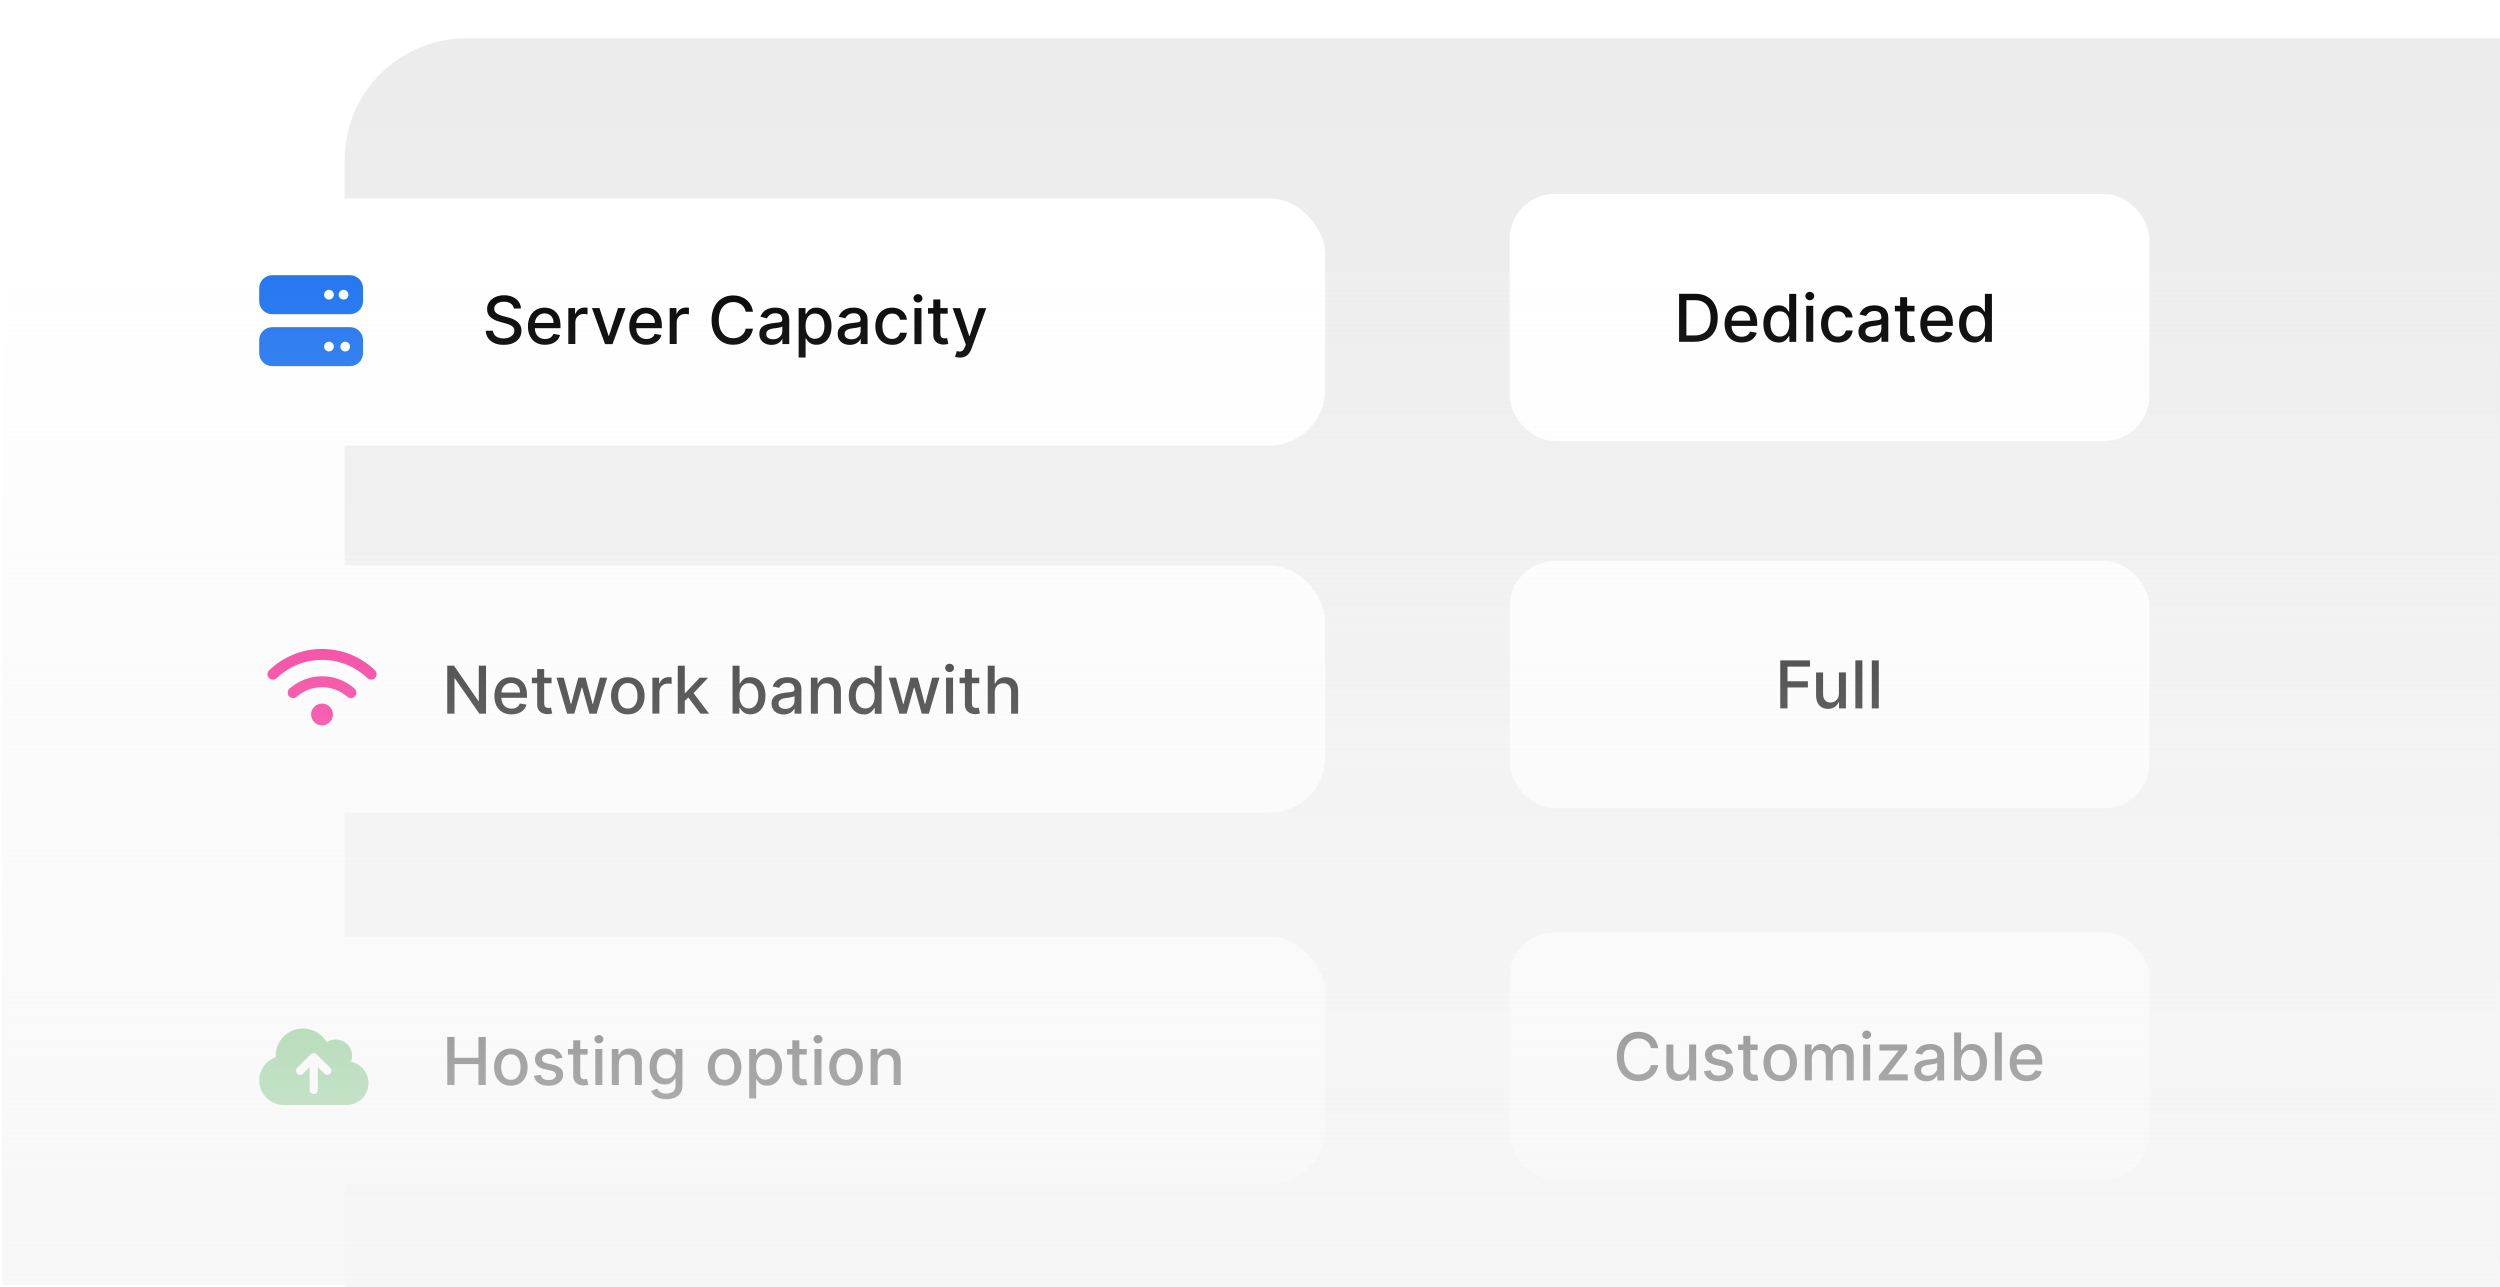 <?xml version="1.0" encoding="UTF-8"?>
<svg id="Layer_1" data-name="Layer 1" xmlns="http://www.w3.org/2000/svg" width="606" height="312" xmlns:xlink="http://www.w3.org/1999/xlink" viewBox="0 0 606 312">
  <defs>
    <clipPath id="clippath">
      <rect x="-22" y="-464.5" width="644" height="787.5" fill="none"/>
    </clipPath>
    <linearGradient id="linear-gradient" x1="348.75" y1="-88.01" x2="348.75" y2="459.73" gradientUnits="userSpaceOnUse">
      <stop offset="0" stop-color="#e9e9e9"/>
      <stop offset="1" stop-color="#f9f9f9"/>
    </linearGradient>
    <filter id="drop-shadow-1" x="-30.04" y="-15.88" width="415.44" height="187.92" filterUnits="userSpaceOnUse">
      <feOffset dx="0" dy="0"/>
      <feGaussianBlur result="blur" stdDeviation="21.29"/>
      <feFlood flood-color="#000" flood-opacity=".1"/>
      <feComposite in2="blur" operator="in"/>
      <feComposite in="SourceGraphic"/>
    </filter>
    <filter id="drop-shadow-2" x="318.01" y="-.95" width="251.28" height="156" filterUnits="userSpaceOnUse">
      <feOffset dx="0" dy="0"/>
      <feGaussianBlur result="blur-2" stdDeviation="15.97"/>
      <feFlood flood-color="#000" flood-opacity=".1"/>
      <feComposite in2="blur-2" operator="in"/>
      <feComposite in="SourceGraphic"/>
    </filter>
    <filter id="drop-shadow-3" x="-29.88" y="73.08" width="415.2" height="188.16" filterUnits="userSpaceOnUse">
      <feOffset dx="0" dy="0"/>
      <feGaussianBlur result="blur-3" stdDeviation="21.29"/>
      <feFlood flood-color="#000" flood-opacity=".1"/>
      <feComposite in2="blur-3" operator="in"/>
      <feComposite in="SourceGraphic"/>
    </filter>
    <filter id="drop-shadow-4" x="318.01" y="88.09" width="251.28" height="156" filterUnits="userSpaceOnUse">
      <feOffset dx="0" dy="0"/>
      <feGaussianBlur result="blur-4" stdDeviation="15.97"/>
      <feFlood flood-color="#000" flood-opacity=".1"/>
      <feComposite in2="blur-4" operator="in"/>
      <feComposite in="SourceGraphic"/>
    </filter>
    <filter id="drop-shadow-5" x="-29.88" y="163.08" width="415.2" height="188.16" filterUnits="userSpaceOnUse">
      <feOffset dx="0" dy="0"/>
      <feGaussianBlur result="blur-5" stdDeviation="21.29"/>
      <feFlood flood-color="#000" flood-opacity=".1"/>
      <feComposite in2="blur-5" operator="in"/>
      <feComposite in="SourceGraphic"/>
    </filter>
    <filter id="drop-shadow-6" x="318.01" y="178.09" width="251.28" height="156" filterUnits="userSpaceOnUse">
      <feOffset dx="0" dy="0"/>
      <feGaussianBlur result="blur-6" stdDeviation="15.97"/>
      <feFlood flood-color="#000" flood-opacity=".1"/>
      <feComposite in2="blur-6" operator="in"/>
      <feComposite in="SourceGraphic"/>
    </filter>
    <linearGradient id="linear-gradient-2" x1="303" y1="357.74" x2="303" y2="-4.94" gradientUnits="userSpaceOnUse">
      <stop offset="0" stop-color="#f6f6f6"/>
      <stop offset=".83" stop-color="#f6f6f6" stop-opacity="0"/>
    </linearGradient>
  </defs>
  <g clip-path="url(#clippath)">
    <path d="M113.04,7.74h502.46v314.76H82V38.78c0-17.13,13.91-31.04,31.04-31.04Z" fill="url(#linear-gradient)" stroke="#fff" stroke-miterlimit="10" stroke-width="3.08"/>
  </g>
  <rect x="34" y="48.09" width="287.21" height="59.91" rx="13.47" ry="13.47" fill="#fff" filter="url(#drop-shadow-1)"/>
  <rect x="365.95" y="47" width="155.05" height="59.91" rx="10.95" ry="10.95" fill="#fff" filter="url(#drop-shadow-2)"/>
  <g>
    <path d="M124.55,74.83c-.06-.54-.31-.96-.75-1.25-.44-.3-.99-.45-1.66-.45-.48,0-.89.08-1.24.22-.35.15-.62.35-.81.61s-.29.55-.29.88c0,.28.06.51.2.72s.3.37.52.5.44.25.69.33c.25.09.48.16.71.22l1.14.3c.37.09.75.21,1.14.37.39.16.75.36,1.08.61s.6.57.81.94.31.82.31,1.35c0,.66-.17,1.24-.51,1.76-.34.51-.83.91-1.47,1.21s-1.42.44-2.33.44-1.62-.14-2.26-.42-1.13-.67-1.49-1.18-.56-1.11-.6-1.82h1.76c.03.42.17.77.41,1.05.24.28.55.49.93.62.38.13.79.2,1.24.2.5,0,.94-.08,1.33-.24s.69-.38.92-.66.34-.61.34-.99c0-.34-.1-.63-.29-.85-.19-.22-.46-.4-.79-.55s-.71-.27-1.12-.38l-1.38-.38c-.93-.25-1.67-.63-2.21-1.12-.54-.49-.81-1.14-.81-1.95,0-.67.18-1.26.55-1.76.36-.5.86-.89,1.48-1.17s1.32-.42,2.1-.42,1.48.14,2.09.42,1.08.66,1.43,1.14c.35.48.53,1.04.55,1.66h-1.69Z"/>
    <path d="M132.12,83.58c-.86,0-1.6-.18-2.22-.55-.62-.37-1.1-.89-1.43-1.56-.34-.67-.5-1.46-.5-2.37s.17-1.68.5-2.36c.33-.68.8-1.21,1.41-1.6.6-.38,1.31-.57,2.12-.57.49,0,.97.08,1.43.24.46.16.88.42,1.24.77.37.35.66.8.87,1.35.21.55.32,1.23.32,2.02v.6h-6.94v-1.27h5.27c0-.45-.09-.84-.27-1.19-.18-.35-.44-.62-.76-.82-.33-.2-.71-.3-1.15-.3-.48,0-.89.12-1.25.35-.35.23-.63.54-.82.91s-.29.78-.29,1.21v.99c0,.58.1,1.08.31,1.49.21.41.5.72.87.94.37.21.81.32,1.3.32.32,0,.62-.05.88-.14s.49-.23.69-.42c.19-.19.34-.42.44-.69l1.61.29c-.13.47-.36.89-.69,1.24-.33.35-.75.63-1.24.82-.5.19-1.07.29-1.7.29Z"/>
    <path d="M137.76,83.41v-8.73h1.64v1.39h.09c.16-.47.44-.84.84-1.11.4-.27.86-.41,1.37-.41.11,0,.23,0,.38.01s.26.02.34.03v1.62c-.07-.02-.19-.04-.36-.07-.17-.02-.35-.04-.52-.04-.4,0-.76.08-1.07.25-.31.17-.56.4-.74.7-.18.3-.27.64-.27,1.01v5.33h-1.7Z"/>
    <path d="M151.64,74.68l-3.16,8.73h-1.82l-3.17-8.73h1.82l2.21,6.72h.09l2.2-6.72h1.82Z"/>
    <path d="M156.69,83.58c-.86,0-1.6-.18-2.22-.55-.62-.37-1.1-.89-1.43-1.56-.34-.67-.5-1.46-.5-2.37s.17-1.68.5-2.36c.33-.68.8-1.21,1.41-1.6.6-.38,1.31-.57,2.12-.57.49,0,.97.08,1.43.24.46.16.88.42,1.24.77.37.35.66.8.87,1.35.21.55.32,1.23.32,2.02v.6h-6.94v-1.27h5.27c0-.45-.09-.84-.27-1.19-.18-.35-.44-.62-.76-.82-.33-.2-.71-.3-1.15-.3-.48,0-.89.12-1.25.35-.35.23-.63.54-.82.91s-.29.78-.29,1.21v.99c0,.58.1,1.08.31,1.49.21.41.5.72.87.94.37.21.81.32,1.3.32.32,0,.62-.05.88-.14s.49-.23.69-.42c.19-.19.34-.42.44-.69l1.61.29c-.13.47-.36.89-.69,1.24-.33.35-.75.63-1.24.82-.5.19-1.07.29-1.7.29Z"/>
    <path d="M162.33,83.41v-8.73h1.64v1.39h.09c.16-.47.44-.84.84-1.11.4-.27.86-.41,1.37-.41.11,0,.23,0,.38.01s.26.02.34.03v1.62c-.07-.02-.19-.04-.36-.07-.17-.02-.35-.04-.52-.04-.4,0-.76.08-1.07.25-.31.17-.56.4-.74.7-.18.3-.27.64-.27,1.01v5.33h-1.7Z"/>
    <path d="M182.52,75.56h-1.77c-.07-.38-.2-.71-.38-1-.19-.29-.41-.53-.68-.73-.27-.2-.57-.35-.9-.46-.33-.1-.68-.15-1.05-.15-.67,0-1.27.17-1.8.51s-.94.83-1.25,1.48c-.3.65-.46,1.45-.46,2.39s.15,1.75.46,2.4c.31.65.72,1.14,1.25,1.48.53.33,1.13.5,1.79.5.37,0,.72-.05,1.05-.15.33-.1.63-.25.9-.45.27-.2.5-.44.68-.72.19-.29.32-.61.39-.99h1.77c-.09.58-.28,1.1-.55,1.58-.27.48-.62.89-1.04,1.24s-.9.61-1.45.8c-.54.19-1.13.28-1.77.28-1.01,0-1.91-.24-2.69-.72-.79-.48-1.41-1.17-1.86-2.06-.45-.89-.68-1.96-.68-3.2s.23-2.31.68-3.2c.45-.89,1.08-1.58,1.86-2.06.79-.48,1.68-.72,2.69-.72.62,0,1.19.09,1.73.26.54.18,1.02.43,1.45.77s.78.75,1.06,1.24c.28.49.47,1.04.57,1.67Z"/>
    <path d="M187.02,83.6c-.55,0-1.05-.1-1.5-.31-.45-.21-.8-.51-1.06-.9-.26-.39-.39-.88-.39-1.45,0-.49.09-.9.28-1.22s.44-.57.77-.76c.32-.19.68-.33,1.08-.42.4-.09.8-.17,1.22-.22.52-.06.95-.11,1.27-.15.33-.04.56-.1.71-.2.15-.09.22-.24.22-.44v-.04c0-.5-.14-.88-.42-1.15-.28-.27-.69-.41-1.24-.41s-1.02.13-1.35.38-.55.53-.68.84l-1.6-.36c.19-.53.47-.96.83-1.29.37-.33.79-.57,1.26-.72.48-.15.98-.22,1.51-.22.35,0,.72.04,1.11.12s.76.23,1.1.45.62.52.84.92.33.92.33,1.55v5.8h-1.66v-1.19h-.07c-.11.22-.27.44-.49.65-.22.21-.5.39-.85.53-.34.14-.76.21-1.24.21ZM187.39,82.24c.47,0,.87-.09,1.21-.28.34-.19.59-.43.77-.73.18-.3.26-.62.26-.97v-1.12c-.06.06-.18.12-.35.17-.17.05-.37.09-.59.13s-.43.07-.64.1c-.21.03-.38.05-.52.07-.33.04-.63.11-.9.21-.27.1-.49.24-.65.42-.16.18-.24.43-.24.73,0,.42.16.74.47.95s.71.32,1.19.32Z"/>
    <path d="M193.59,86.68v-12h1.66v1.42h.14c.1-.18.24-.39.43-.63.19-.24.44-.45.77-.63.33-.18.77-.27,1.31-.27.7,0,1.33.18,1.89.53.55.36.99.87,1.3,1.54.32.67.47,1.48.47,2.42s-.16,1.75-.47,2.42c-.31.67-.75,1.19-1.3,1.55s-1.18.54-1.88.54c-.53,0-.96-.09-1.3-.27-.33-.18-.6-.39-.79-.62-.19-.24-.34-.45-.44-.64h-.1v4.63h-1.7ZM195.26,79.04c0,.61.09,1.15.27,1.61.18.46.44.82.77,1.08.34.26.75.39,1.24.39s.93-.14,1.27-.41.6-.64.78-1.11c.18-.47.26-.99.26-1.57s-.09-1.09-.26-1.55c-.17-.46-.43-.82-.77-1.08-.34-.26-.77-.4-1.28-.4s-.91.13-1.25.38c-.34.25-.6.61-.77,1.06-.17.45-.26.98-.26,1.59Z"/>
    <path d="M206.01,83.6c-.55,0-1.05-.1-1.5-.31-.45-.21-.8-.51-1.06-.9-.26-.39-.39-.88-.39-1.45,0-.49.09-.9.28-1.22s.44-.57.77-.76c.32-.19.68-.33,1.08-.42.4-.09.8-.17,1.22-.22.52-.06.95-.11,1.27-.15.33-.04.56-.1.71-.2.15-.09.22-.24.22-.44v-.04c0-.5-.14-.88-.42-1.15-.28-.27-.69-.41-1.24-.41s-1.02.13-1.35.38-.55.53-.68.84l-1.6-.36c.19-.53.47-.96.83-1.29.37-.33.79-.57,1.26-.72.48-.15.98-.22,1.51-.22.35,0,.72.04,1.11.12s.76.23,1.1.45.62.52.84.92.33.92.33,1.55v5.8h-1.66v-1.19h-.07c-.11.22-.27.44-.49.65-.22.21-.5.39-.85.53-.34.14-.76.21-1.24.21ZM206.38,82.24c.47,0,.87-.09,1.21-.28.34-.19.59-.43.77-.73.18-.3.26-.62.26-.97v-1.12c-.06.06-.18.12-.35.17-.17.05-.37.09-.59.13s-.43.07-.64.1c-.21.03-.38.05-.52.07-.33.04-.63.11-.9.21-.27.1-.49.24-.65.42-.16.18-.24.43-.24.73,0,.42.16.74.47.95s.71.32,1.19.32Z"/>
    <path d="M216.25,83.58c-.84,0-1.57-.19-2.18-.58s-1.07-.92-1.4-1.59c-.33-.68-.49-1.46-.49-2.33s.17-1.67.5-2.35c.33-.68.8-1.21,1.41-1.59.61-.38,1.32-.57,2.14-.57.66,0,1.25.12,1.77.37s.94.59,1.26,1.03c.32.44.51.95.57,1.54h-1.65c-.09-.41-.3-.76-.62-1.06-.32-.3-.76-.44-1.3-.44-.47,0-.89.12-1.24.37-.35.25-.63.6-.83,1.06-.2.46-.3,1-.3,1.62s.1,1.19.29,1.65c.19.46.47.82.82,1.07.35.25.77.38,1.25.38.32,0,.61-.06.88-.18.26-.12.48-.29.66-.51.18-.22.31-.49.38-.81h1.65c-.06.56-.24,1.07-.55,1.51-.31.44-.72.79-1.23,1.05-.51.25-1.11.38-1.8.38Z"/>
    <path d="M222.52,73.33c-.3,0-.55-.1-.76-.3-.21-.2-.32-.44-.32-.71s.1-.52.32-.72c.21-.2.46-.3.76-.3s.55.1.76.3c.21.2.32.44.32.72s-.1.51-.32.71c-.21.2-.46.3-.76.3ZM221.66,83.41v-8.73h1.7v8.73h-1.7Z"/>
    <path d="M229.72,74.68v1.36h-4.77v-1.36h4.77ZM226.23,72.59h1.7v8.26c0,.33.05.58.15.74.1.17.23.28.38.34.16.06.33.09.51.09.14,0,.26,0,.36-.03.1-.02.18-.03.24-.05l.31,1.4c-.1.04-.24.08-.42.12-.18.04-.41.06-.68.07-.45,0-.86-.07-1.25-.24-.39-.17-.7-.42-.94-.77-.24-.35-.36-.79-.36-1.31v-8.61Z"/>
    <path d="M232.67,86.68c-.25,0-.48-.02-.69-.06-.21-.04-.36-.08-.47-.13l.41-1.39c.31.08.59.12.83.11.24-.01.46-.1.65-.27.19-.17.35-.45.5-.83l.21-.58-3.19-8.84h1.82l2.21,6.77h.09l2.21-6.77h1.82l-3.6,9.89c-.17.45-.38.84-.64,1.16-.26.32-.56.55-.92.71s-.77.24-1.24.24Z"/>
  </g>
  <g>
    <path d="M410.78,82.85h-3.77v-11.64h3.89c1.14,0,2.12.23,2.94.7.82.46,1.45,1.13,1.88,1.99.44.87.66,1.9.66,3.11s-.22,2.25-.66,3.12-1.08,1.54-1.91,2.01c-.83.47-1.84.7-3.02.7ZM408.77,81.32h1.91c.89,0,1.62-.17,2.21-.5.59-.33,1.03-.82,1.32-1.46.29-.64.44-1.42.44-2.34s-.14-1.69-.43-2.32c-.29-.64-.72-1.12-1.29-1.45-.57-.33-1.28-.49-2.13-.49h-2.02v8.57Z"/>
    <path d="M422.19,83.03c-.86,0-1.6-.18-2.22-.55-.62-.37-1.1-.89-1.43-1.56-.33-.67-.5-1.46-.5-2.37s.17-1.68.5-2.36c.33-.68.8-1.21,1.41-1.6.6-.38,1.31-.57,2.12-.57.49,0,.97.08,1.43.24.46.16.88.42,1.25.77.37.35.66.8.87,1.35.21.55.32,1.23.32,2.02v.6h-6.94v-1.27h5.27c0-.45-.09-.84-.27-1.19-.18-.35-.44-.62-.76-.82-.33-.2-.71-.3-1.15-.3-.48,0-.89.12-1.25.35-.35.23-.63.54-.82.91s-.29.78-.29,1.21v.99c0,.58.1,1.08.31,1.49.21.41.5.72.87.94.37.21.81.32,1.3.32.32,0,.62-.05.88-.14.26-.09.49-.23.69-.42.19-.19.34-.42.44-.69l1.61.29c-.13.47-.36.89-.69,1.24s-.75.63-1.24.82c-.5.19-1.07.29-1.7.29Z"/>
    <path d="M431.09,83.02c-.71,0-1.33-.18-1.88-.54s-.98-.88-1.3-1.55c-.31-.67-.47-1.48-.47-2.42s.16-1.75.47-2.42c.32-.67.75-1.18,1.3-1.54.55-.36,1.18-.53,1.88-.53.54,0,.98.09,1.31.27.33.18.59.39.77.63.18.24.33.45.43.63h.1v-4.32h1.7v11.64h-1.66v-1.36h-.14c-.1.19-.25.4-.44.64s-.45.45-.79.62-.76.27-1.29.27ZM431.46,81.58c.49,0,.9-.13,1.24-.39.34-.26.6-.62.77-1.08.18-.46.26-1,.26-1.61s-.09-1.14-.26-1.59c-.17-.46-.43-.81-.77-1.06-.34-.25-.75-.38-1.25-.38s-.94.13-1.28.4c-.34.27-.6.63-.77,1.08-.17.46-.26.98-.26,1.55s.09,1.11.26,1.57.43.83.78,1.11.77.41,1.27.41Z"/>
    <path d="M438.69,72.78c-.3,0-.55-.1-.76-.3s-.32-.44-.32-.71.11-.52.32-.72c.21-.2.46-.3.76-.3s.55.1.76.3c.21.2.32.44.32.72s-.1.51-.32.71c-.21.2-.46.3-.76.3ZM437.83,82.85v-8.73h1.7v8.73h-1.7Z"/>
    <path d="M445.49,83.03c-.84,0-1.57-.19-2.18-.58-.61-.38-1.07-.92-1.4-1.59s-.49-1.46-.49-2.33.17-1.67.5-2.35c.33-.68.8-1.21,1.41-1.59.61-.38,1.32-.57,2.14-.57.66,0,1.25.12,1.77.37.52.24.94.59,1.26,1.03s.51.95.57,1.54h-1.65c-.09-.41-.3-.76-.62-1.06-.32-.3-.76-.44-1.3-.44-.47,0-.89.12-1.24.37s-.63.6-.83,1.06c-.2.46-.29,1-.29,1.62s.1,1.19.29,1.65c.19.46.47.82.82,1.07.35.25.77.38,1.25.38.32,0,.61-.06.88-.18s.49-.29.67-.51c.18-.22.31-.49.38-.81h1.65c-.06.56-.24,1.07-.55,1.51-.31.44-.72.79-1.23,1.05-.51.25-1.12.38-1.8.38Z"/>
    <path d="M453.44,83.05c-.55,0-1.05-.1-1.5-.31-.45-.21-.8-.51-1.06-.9-.26-.39-.39-.88-.39-1.45,0-.49.09-.9.28-1.22s.45-.57.77-.76c.32-.19.68-.33,1.08-.42.4-.09.8-.17,1.22-.22.52-.06.95-.11,1.27-.15.33-.04.56-.1.71-.2.15-.09.22-.24.22-.44v-.04c0-.5-.14-.88-.42-1.15s-.69-.41-1.24-.41-1.02.13-1.35.38c-.33.25-.55.53-.68.84l-1.6-.36c.19-.53.47-.96.83-1.29.37-.33.79-.57,1.26-.72.48-.15.98-.22,1.5-.22.35,0,.72.04,1.11.12.39.08.76.23,1.1.45s.62.52.84.92.33.92.33,1.55v5.8h-1.66v-1.19h-.07c-.11.22-.27.44-.49.65-.22.21-.5.39-.85.53-.34.14-.76.21-1.24.21ZM453.81,81.68c.47,0,.87-.09,1.21-.28.34-.19.59-.43.77-.73.18-.3.26-.62.26-.97v-1.12c-.06.06-.18.12-.35.17-.17.05-.37.09-.59.13s-.43.07-.64.1-.38.05-.52.07c-.33.04-.63.11-.9.21-.27.1-.49.24-.65.42-.16.18-.24.43-.24.73,0,.42.16.74.47.95s.71.32,1.19.32Z"/>
    <path d="M464.08,74.13v1.36h-4.77v-1.36h4.77ZM460.59,72.04h1.7v8.26c0,.33.05.58.15.74.1.17.23.28.38.34.16.06.33.09.51.09.14,0,.26,0,.36-.03.1-.02.18-.03.24-.05l.31,1.4c-.1.04-.24.08-.42.12-.18.04-.41.06-.68.07-.45,0-.86-.07-1.25-.24-.39-.17-.7-.42-.94-.77-.24-.35-.36-.79-.36-1.31v-8.61Z"/>
    <path d="M469.63,83.03c-.86,0-1.6-.18-2.22-.55s-1.1-.89-1.43-1.56c-.34-.67-.5-1.46-.5-2.37s.17-1.68.5-2.36c.33-.68.8-1.21,1.41-1.6.6-.38,1.31-.57,2.12-.57.49,0,.97.08,1.43.24s.88.42,1.24.77c.37.35.66.8.87,1.35s.32,1.23.32,2.02v.6h-6.94v-1.27h5.27c0-.45-.09-.84-.27-1.19s-.44-.62-.76-.82c-.33-.2-.71-.3-1.15-.3-.48,0-.89.12-1.25.35-.35.23-.63.54-.82.91s-.29.78-.29,1.21v.99c0,.58.1,1.08.31,1.49.21.41.5.72.87.94.37.21.8.32,1.3.32.32,0,.62-.05.88-.14.27-.09.49-.23.69-.42s.34-.42.44-.69l1.61.29c-.13.47-.36.89-.69,1.24-.33.35-.75.63-1.25.82-.5.19-1.07.29-1.7.29Z"/>
    <path d="M478.53,83.02c-.71,0-1.33-.18-1.88-.54s-.98-.88-1.3-1.55c-.31-.67-.47-1.48-.47-2.42s.16-1.75.47-2.42c.32-.67.75-1.18,1.3-1.54.55-.36,1.18-.53,1.88-.53.54,0,.98.09,1.31.27.33.18.59.39.77.63.18.24.33.45.43.63h.1v-4.32h1.7v11.64h-1.66v-1.36h-.14c-.1.19-.25.4-.44.64s-.45.45-.79.62-.76.27-1.29.27ZM478.91,81.58c.49,0,.9-.13,1.24-.39.34-.26.6-.62.77-1.08.18-.46.26-1,.26-1.61s-.09-1.14-.26-1.59c-.17-.46-.43-.81-.77-1.06-.34-.25-.75-.38-1.25-.38s-.94.13-1.28.4c-.34.27-.6.63-.77,1.08-.17.46-.26.98-.26,1.55s.09,1.11.26,1.57.43.83.78,1.11.77.41,1.27.41Z"/>
  </g>
  <rect x="34" y="137.09" width="287.21" height="59.91" rx="13.47" ry="13.47" fill="#fff" filter="url(#drop-shadow-3)"/>
  <rect x="365.95" y="136" width="155.05" height="59.91" rx="10.95" ry="10.95" fill="#fff" filter="url(#drop-shadow-4)"/>
  <g>
    <path d="M117.81,161.36v11.64h-1.61l-5.92-8.53h-.11v8.53h-1.76v-11.64h1.62l5.92,8.55h.11v-8.55h1.74Z"/>
    <path d="M123.99,173.17c-.86,0-1.6-.18-2.22-.55-.62-.37-1.1-.89-1.43-1.56-.33-.67-.5-1.46-.5-2.37s.17-1.68.5-2.36c.33-.68.8-1.21,1.41-1.6.6-.38,1.31-.57,2.12-.57.49,0,.97.08,1.43.24.46.16.88.42,1.25.77.37.35.66.8.87,1.35.21.55.32,1.23.32,2.02v.6h-6.94v-1.27h5.27c0-.45-.09-.84-.27-1.19-.18-.35-.44-.62-.76-.82-.33-.2-.71-.3-1.15-.3-.48,0-.89.12-1.25.35-.35.23-.63.54-.82.91s-.29.78-.29,1.21v.99c0,.58.1,1.08.31,1.49.21.41.5.72.87.94.37.21.81.32,1.3.32.32,0,.62-.05.88-.14.26-.09.49-.23.69-.42.19-.19.34-.42.44-.69l1.61.29c-.13.47-.36.89-.69,1.24s-.75.63-1.24.82c-.5.19-1.07.29-1.7.29Z"/>
    <path d="M133.7,164.27v1.36h-4.77v-1.36h4.77ZM130.21,162.18h1.7v8.26c0,.33.05.58.15.74.1.17.23.28.38.34.16.06.33.09.51.09.14,0,.25,0,.36-.03.1-.02.18-.03.24-.05l.31,1.4c-.1.04-.24.08-.42.12-.18.04-.41.06-.68.07-.45,0-.86-.07-1.25-.24s-.7-.42-.94-.77-.36-.79-.36-1.31v-8.61Z"/>
    <path d="M137.47,173l-2.57-8.73h1.76l1.71,6.41h.08l1.72-6.41h1.76l1.71,6.38h.08l1.7-6.38h1.76l-2.56,8.73h-1.73l-1.77-6.3h-.13l-1.77,6.3h-1.73Z"/>
    <path d="M152.18,173.17c-.82,0-1.53-.19-2.14-.56-.61-.38-1.08-.9-1.42-1.57-.34-.67-.51-1.46-.51-2.36s.17-1.7.51-2.38c.34-.68.81-1.2,1.42-1.58.61-.38,1.32-.56,2.14-.56s1.53.19,2.14.56c.61.38,1.08.9,1.42,1.58.34.68.51,1.47.51,2.38s-.17,1.69-.51,2.36c-.34.67-.81,1.2-1.42,1.57-.61.38-1.32.56-2.14.56ZM152.19,171.75c.53,0,.97-.14,1.32-.42.35-.28.61-.65.78-1.12.17-.47.25-.98.25-1.54s-.08-1.07-.25-1.54c-.17-.47-.43-.84-.78-1.13s-.79-.43-1.32-.43-.98.14-1.33.43c-.35.28-.61.66-.78,1.13-.17.47-.25.98-.25,1.54s.08,1.07.25,1.54c.17.47.43.84.78,1.12.35.28.79.42,1.33.42Z"/>
    <path d="M158.14,173v-8.73h1.64v1.39h.09c.16-.47.44-.84.84-1.11.4-.27.86-.41,1.37-.41.11,0,.23,0,.38.01.15,0,.26.02.34.03v1.62c-.07-.02-.19-.04-.36-.07-.17-.02-.35-.04-.52-.04-.4,0-.76.08-1.07.25-.31.17-.56.4-.74.7-.18.3-.27.64-.27,1.01v5.33h-1.7Z"/>
    <path d="M164.29,173v-11.64h1.7v11.64h-1.7ZM165.85,170.04v-2.07s.28,0,.28,0l3.48-3.69h2.03l-3.97,4.21h-.27l-1.56,1.56ZM169.8,173l-3.12-4.15,1.17-1.19,4.04,5.33h-2.08Z"/>
    <path d="M177.57,173v-11.64h1.7v4.32h.1c.1-.18.24-.39.43-.63.19-.24.44-.45.77-.63.33-.18.77-.27,1.31-.27.7,0,1.33.18,1.89.53.55.36.99.87,1.3,1.54.32.67.47,1.48.47,2.42s-.16,1.75-.47,2.42c-.31.67-.75,1.19-1.29,1.55-.55.36-1.18.54-1.88.54-.53,0-.96-.09-1.3-.27-.34-.18-.6-.39-.79-.62s-.34-.45-.44-.64h-.14v1.36h-1.66ZM179.23,168.64c0,.61.09,1.15.27,1.61.18.46.44.82.77,1.08.34.26.75.39,1.24.39s.93-.14,1.27-.41c.34-.27.6-.64.78-1.11.18-.47.26-.99.26-1.57s-.09-1.09-.26-1.55c-.17-.46-.43-.82-.77-1.08-.34-.26-.77-.4-1.28-.4s-.91.13-1.25.38c-.34.25-.6.61-.77,1.06-.17.45-.26.98-.26,1.59Z"/>
    <path d="M189.98,173.19c-.55,0-1.05-.1-1.5-.31-.45-.21-.8-.51-1.06-.9-.26-.39-.39-.88-.39-1.45,0-.49.09-.9.28-1.22s.45-.57.77-.76c.32-.19.68-.33,1.08-.42.4-.09.8-.17,1.22-.22.52-.06.95-.11,1.27-.15.33-.04.56-.1.71-.2.15-.09.22-.24.22-.44v-.04c0-.5-.14-.88-.42-1.15s-.69-.41-1.24-.41-1.02.13-1.35.38c-.33.25-.55.53-.68.84l-1.6-.36c.19-.53.47-.96.83-1.29.37-.33.79-.57,1.26-.72.48-.15.98-.22,1.5-.22.35,0,.72.04,1.11.12.39.08.76.23,1.1.45s.62.52.84.92.33.92.33,1.55v5.8h-1.66v-1.19h-.07c-.11.22-.27.44-.49.65-.22.21-.5.39-.85.53-.34.14-.76.21-1.24.21ZM190.35,171.83c.47,0,.87-.09,1.21-.28.34-.19.59-.43.77-.73.18-.3.26-.62.26-.97v-1.12c-.06.06-.18.12-.35.17-.17.05-.37.09-.59.13s-.43.07-.64.1-.38.05-.52.07c-.33.04-.63.11-.9.21-.27.1-.49.24-.65.42-.16.18-.24.43-.24.73,0,.42.16.74.47.95s.71.32,1.19.32Z"/>
    <path d="M198.25,167.82v5.18h-1.7v-8.73h1.63v1.42h.11c.2-.46.52-.83.95-1.11.43-.28.97-.42,1.63-.42.59,0,1.12.12,1.56.37.45.25.79.62,1.04,1.11.25.49.37,1.09.37,1.81v5.55h-1.7v-5.35c0-.63-.17-1.13-.49-1.49-.33-.36-.78-.54-1.36-.54-.39,0-.74.08-1.05.26-.3.17-.55.42-.72.75-.18.33-.26.72-.26,1.18Z"/>
    <path d="M209.38,173.17c-.7,0-1.33-.18-1.88-.54-.55-.36-.98-.88-1.29-1.55-.31-.67-.47-1.48-.47-2.42s.16-1.75.47-2.42c.32-.67.75-1.18,1.3-1.54.55-.36,1.18-.53,1.88-.53.54,0,.98.09,1.31.27.33.18.59.39.77.63.18.24.33.45.43.63h.1v-4.32h1.7v11.64h-1.66v-1.36h-.14c-.1.19-.25.4-.44.64-.19.24-.45.45-.79.62-.33.18-.77.27-1.3.27ZM209.75,171.72c.49,0,.9-.13,1.24-.39.34-.26.6-.62.77-1.08.18-.46.26-1,.26-1.61s-.09-1.14-.26-1.59c-.17-.46-.43-.81-.77-1.06-.34-.25-.75-.38-1.25-.38s-.94.13-1.28.4c-.34.27-.6.63-.77,1.08-.17.46-.26.98-.26,1.55s.09,1.11.26,1.57c.17.47.43.83.78,1.11s.77.41,1.27.41Z"/>
    <path d="M218.01,173l-2.57-8.73h1.76l1.71,6.41h.08l1.72-6.41h1.76l1.71,6.38h.08l1.7-6.38h1.76l-2.56,8.73h-1.73l-1.77-6.3h-.13l-1.77,6.3h-1.73Z"/>
    <path d="M230.18,162.92c-.29,0-.55-.1-.76-.3-.21-.2-.32-.44-.32-.71s.1-.52.32-.72c.21-.2.46-.3.76-.3s.55.1.76.3c.21.2.32.44.32.72s-.11.51-.32.71-.46.3-.76.3ZM229.32,173v-8.73h1.7v8.73h-1.7Z"/>
    <path d="M237.38,164.27v1.36h-4.77v-1.36h4.77ZM233.89,162.18h1.7v8.26c0,.33.05.58.15.74.1.17.23.28.38.34.16.06.33.09.51.09.14,0,.25,0,.36-.03.1-.02.18-.03.24-.05l.31,1.4c-.1.04-.24.08-.42.12-.18.04-.41.06-.68.07-.45,0-.86-.07-1.25-.24s-.7-.42-.94-.77-.36-.79-.36-1.31v-8.61Z"/>
    <path d="M241.13,167.82v5.18h-1.7v-11.64h1.68v4.33h.11c.2-.47.52-.84.94-1.12.42-.28.97-.42,1.65-.42.6,0,1.12.12,1.57.37.45.25.8.61,1.04,1.1s.37,1.09.37,1.82v5.55h-1.7v-5.35c0-.64-.17-1.14-.5-1.49-.33-.35-.79-.53-1.38-.53-.4,0-.76.08-1.08.26-.32.17-.56.42-.74.75-.18.33-.27.72-.27,1.18Z"/>
  </g>
  <g>
    <path d="M431.53,171.72v-11.64h7.22v1.51h-5.46v3.55h4.94v1.5h-4.94v5.07h-1.76Z"/>
    <path d="M445.75,168.1v-5.11h1.7v8.73h-1.67v-1.51h-.09c-.2.47-.52.85-.96,1.16-.44.31-.99.46-1.64.46-.56,0-1.06-.12-1.49-.37-.43-.25-.77-.62-1.01-1.1-.24-.49-.37-1.09-.37-1.81v-5.55h1.7v5.35c0,.59.17,1.07.5,1.42.33.35.76.53,1.28.53.32,0,.64-.08.95-.24.32-.16.58-.4.79-.72.21-.32.31-.73.31-1.23Z"/>
    <path d="M451.44,160.08v11.64h-1.7v-11.64h1.7Z"/>
    <path d="M455.42,160.08v11.64h-1.7v-11.64h1.7Z"/>
  </g>
  <rect x="34" y="227.09" width="287.21" height="59.91" rx="13.47" ry="13.47" fill="#fff" filter="url(#drop-shadow-5)"/>
  <rect x="365.95" y="226" width="155.05" height="59.91" rx="10.95" ry="10.95" fill="#fff" filter="url(#drop-shadow-6)"/>
  <g>
    <path d="M108.42,263v-11.64h1.76v5.06h5.8v-5.06h1.76v11.64h-1.76v-5.07h-5.8v5.07h-1.76Z"/>
    <path d="M123.83,263.17c-.82,0-1.53-.19-2.14-.56-.61-.38-1.08-.9-1.42-1.57-.34-.67-.51-1.46-.51-2.36s.17-1.7.51-2.38c.34-.68.81-1.2,1.42-1.58.61-.38,1.32-.56,2.14-.56s1.53.19,2.14.56c.61.38,1.08.9,1.42,1.58.34.68.5,1.47.5,2.38s-.17,1.69-.5,2.36c-.34.67-.81,1.2-1.42,1.57-.61.38-1.32.56-2.14.56ZM123.84,261.75c.53,0,.97-.14,1.32-.42.35-.28.61-.65.78-1.12.17-.47.25-.98.25-1.54s-.08-1.07-.25-1.54c-.17-.47-.43-.84-.78-1.13s-.79-.43-1.32-.43-.98.14-1.33.43-.61.66-.78,1.13c-.17.47-.25.98-.25,1.54s.08,1.07.25,1.54c.17.47.43.84.78,1.12.35.28.79.42,1.33.42Z"/>
    <path d="M136.33,256.4l-1.54.27c-.06-.2-.17-.38-.3-.56-.14-.18-.32-.32-.56-.44-.23-.11-.53-.17-.88-.17-.48,0-.88.11-1.21.32-.32.21-.48.49-.48.83,0,.29.11.53.32.71.22.18.56.32,1.05.44l1.39.32c.8.19,1.4.47,1.8.86.39.39.59.89.59,1.51,0,.52-.15.99-.45,1.39-.3.41-.72.73-1.25.96-.54.23-1.16.35-1.86.35-.98,0-1.77-.21-2.39-.63-.62-.42-1-1.01-1.14-1.79l1.64-.25c.1.43.31.75.63.97.32.22.73.33,1.25.33.56,0,1-.12,1.33-.35.33-.23.5-.52.5-.85,0-.27-.1-.5-.3-.69-.2-.19-.51-.33-.93-.42l-1.48-.32c-.81-.19-1.42-.48-1.8-.89-.39-.41-.58-.92-.58-1.54,0-.51.14-.97.43-1.35.29-.39.69-.69,1.19-.91.51-.22,1.09-.33,1.74-.33.94,0,1.69.2,2.23.61.54.41.9.95,1.07,1.63Z"/>
    <path d="M142.44,254.27v1.36h-4.77v-1.36h4.77ZM138.95,252.18h1.7v8.26c0,.33.05.58.15.74.1.17.23.28.38.34.16.06.33.09.51.09.14,0,.25,0,.36-.03.1-.02.18-.03.24-.05l.31,1.4c-.1.04-.24.08-.42.12-.18.04-.41.06-.68.07-.45,0-.86-.07-1.25-.24s-.7-.42-.94-.77-.36-.79-.36-1.31v-8.61Z"/>
    <path d="M145.17,252.92c-.29,0-.55-.1-.76-.3-.21-.2-.32-.44-.32-.71s.1-.52.32-.72c.21-.2.46-.3.76-.3s.55.1.76.3c.21.2.32.44.32.72s-.11.51-.32.71-.46.3-.76.3ZM144.31,263v-8.73h1.7v8.73h-1.7Z"/>
    <path d="M150,257.82v5.18h-1.7v-8.73h1.63v1.42h.11c.2-.46.52-.83.95-1.11.43-.28.97-.42,1.63-.42.59,0,1.12.12,1.56.37s.79.62,1.04,1.11c.25.49.37,1.09.37,1.81v5.55h-1.7v-5.35c0-.63-.16-1.13-.49-1.49-.33-.36-.78-.54-1.36-.54-.39,0-.74.08-1.05.26-.3.17-.54.42-.72.75-.18.33-.26.72-.26,1.18Z"/>
    <path d="M161.51,266.45c-.69,0-1.29-.09-1.79-.27s-.9-.42-1.22-.72c-.31-.3-.55-.63-.7-.98l1.46-.6c.1.17.24.34.41.53.17.19.41.35.7.48.3.13.68.2,1.15.2.64,0,1.18-.16,1.6-.47.42-.31.63-.81.63-1.49v-1.72h-.11c-.1.19-.25.39-.44.62s-.45.42-.79.59c-.33.17-.77.25-1.3.25-.69,0-1.31-.16-1.86-.49-.55-.32-.99-.8-1.31-1.44-.32-.63-.48-1.42-.48-2.34s.16-1.72.47-2.39.75-1.17,1.3-1.53c.55-.35,1.18-.53,1.88-.53.54,0,.98.09,1.31.27.33.18.59.39.78.63.19.24.33.45.43.63h.12v-1.42h1.67v8.92c0,.75-.17,1.37-.52,1.85-.35.48-.82.84-1.41,1.07-.59.23-1.26.35-2,.35ZM161.5,261.46c.49,0,.9-.11,1.24-.34.34-.23.6-.56.77-.99.18-.43.26-.95.26-1.55s-.09-1.1-.26-1.55-.43-.8-.77-1.05c-.34-.25-.75-.38-1.25-.38s-.94.13-1.28.39c-.34.26-.6.62-.77,1.07-.17.45-.26.95-.26,1.51s.09,1.07.26,1.51.43.77.78,1.01.77.36,1.27.36Z"/>
    <path d="M175.64,263.17c-.82,0-1.53-.19-2.14-.56-.61-.38-1.08-.9-1.42-1.57-.34-.67-.51-1.46-.51-2.36s.17-1.7.51-2.38c.34-.68.81-1.2,1.42-1.58.61-.38,1.32-.56,2.14-.56s1.53.19,2.14.56c.61.38,1.08.9,1.42,1.58.34.68.5,1.47.5,2.38s-.17,1.69-.5,2.36c-.34.67-.81,1.2-1.42,1.57-.61.38-1.32.56-2.14.56ZM175.65,261.75c.53,0,.97-.14,1.32-.42.35-.28.61-.65.78-1.12.17-.47.25-.98.25-1.54s-.08-1.07-.25-1.54c-.17-.47-.43-.84-.78-1.13s-.79-.43-1.32-.43-.98.14-1.33.43-.61.66-.78,1.13c-.17.47-.25.98-.25,1.54s.08,1.07.25,1.54c.17.47.43.84.78,1.12.35.28.79.42,1.33.42Z"/>
    <path d="M181.6,266.27v-12h1.66v1.42h.14c.1-.18.24-.39.43-.63.19-.24.44-.45.77-.63.33-.18.77-.27,1.31-.27.71,0,1.33.18,1.89.53.55.36.99.87,1.3,1.54.32.67.47,1.48.47,2.42s-.16,1.75-.47,2.42c-.31.67-.75,1.19-1.29,1.55-.55.36-1.18.54-1.88.54-.53,0-.96-.09-1.3-.27-.33-.18-.6-.39-.79-.62-.19-.24-.34-.45-.44-.64h-.1v4.63h-1.7ZM183.27,258.64c0,.61.09,1.15.27,1.61.18.46.44.82.77,1.08.34.26.75.39,1.24.39s.93-.14,1.27-.41.6-.64.78-1.11c.18-.47.26-.99.26-1.57s-.09-1.09-.26-1.55c-.17-.46-.43-.82-.77-1.08-.34-.26-.77-.4-1.28-.4s-.91.13-1.25.38c-.34.25-.6.61-.77,1.06-.17.45-.26.98-.26,1.59Z"/>
    <path d="M195.55,254.27v1.36h-4.77v-1.36h4.77ZM192.06,252.18h1.7v8.26c0,.33.05.58.15.74.1.17.23.28.38.34.16.06.33.09.51.09.14,0,.25,0,.36-.03.1-.02.18-.03.24-.05l.31,1.4c-.1.04-.24.08-.42.12-.18.04-.41.06-.68.07-.45,0-.86-.07-1.25-.24s-.7-.42-.94-.77-.36-.79-.36-1.31v-8.61Z"/>
    <path d="M198.28,252.92c-.3,0-.55-.1-.76-.3s-.32-.44-.32-.71.11-.52.32-.72c.21-.2.46-.3.76-.3s.55.1.76.3c.21.2.32.44.32.72s-.1.51-.32.71c-.21.2-.46.3-.76.3ZM197.43,263v-8.73h1.7v8.73h-1.7Z"/>
    <path d="M205.09,263.17c-.82,0-1.53-.19-2.14-.56-.61-.38-1.08-.9-1.42-1.57-.34-.67-.51-1.46-.51-2.36s.17-1.7.51-2.38c.34-.68.81-1.2,1.42-1.58.61-.38,1.32-.56,2.14-.56s1.53.19,2.14.56c.61.38,1.08.9,1.42,1.58.34.68.5,1.47.5,2.38s-.17,1.69-.5,2.36c-.34.67-.81,1.2-1.42,1.57-.61.38-1.32.56-2.14.56ZM205.09,261.75c.53,0,.97-.14,1.32-.42.35-.28.61-.65.78-1.12.17-.47.25-.98.25-1.54s-.08-1.07-.25-1.54c-.17-.47-.43-.84-.78-1.13s-.79-.43-1.32-.43-.98.14-1.33.43-.61.66-.78,1.13c-.17.47-.25.98-.25,1.54s.08,1.07.25,1.54c.17.47.43.84.78,1.12.35.28.79.42,1.33.42Z"/>
    <path d="M212.74,257.82v5.18h-1.7v-8.73h1.63v1.42h.11c.2-.46.52-.83.95-1.11.43-.28.97-.42,1.63-.42.59,0,1.12.12,1.56.37s.79.62,1.04,1.11c.25.49.37,1.09.37,1.81v5.55h-1.7v-5.35c0-.63-.16-1.13-.49-1.49-.33-.36-.78-.54-1.36-.54-.39,0-.74.08-1.05.26-.3.17-.54.42-.72.75-.18.33-.26.72-.26,1.18Z"/>
  </g>
  <g>
    <path d="M401.95,254.06h-1.77c-.07-.38-.2-.71-.38-1-.19-.29-.41-.53-.68-.73-.27-.2-.57-.35-.9-.46-.33-.1-.68-.15-1.05-.15-.67,0-1.27.17-1.8.51s-.94.83-1.25,1.48c-.3.65-.46,1.45-.46,2.39s.15,1.75.46,2.4c.31.65.72,1.14,1.25,1.48.53.33,1.13.5,1.79.5.37,0,.72-.05,1.05-.15.33-.1.63-.25.9-.45.27-.2.5-.44.68-.72.19-.29.32-.61.39-.99h1.77c-.09.58-.28,1.1-.55,1.58-.27.48-.62.89-1.04,1.24-.42.35-.9.61-1.45.8-.54.19-1.13.28-1.77.28-1.01,0-1.91-.24-2.69-.72-.79-.48-1.41-1.17-1.86-2.06-.45-.89-.68-1.96-.68-3.2s.23-2.31.68-3.2c.45-.89,1.08-1.58,1.86-2.06.79-.48,1.68-.72,2.69-.72.62,0,1.19.09,1.73.26s1.02.43,1.45.77c.43.34.78.75,1.06,1.24.28.49.47,1.04.57,1.67Z"/>
    <path d="M409.44,258.29v-5.11h1.71v8.73h-1.67v-1.51h-.09c-.2.47-.52.85-.96,1.16s-.99.46-1.64.46c-.56,0-1.06-.12-1.49-.37s-.77-.62-1.01-1.1c-.24-.49-.37-1.09-.37-1.81v-5.55h1.7v5.35c0,.59.17,1.07.49,1.42.33.35.76.53,1.28.53.32,0,.64-.08.95-.24.32-.16.58-.4.79-.72.21-.32.31-.73.31-1.23Z"/>
    <path d="M419.96,255.31l-1.54.27c-.06-.2-.17-.38-.3-.56-.14-.18-.33-.32-.56-.44-.24-.11-.53-.17-.88-.17-.48,0-.88.11-1.2.32-.32.21-.48.49-.48.83,0,.29.11.53.32.71.22.18.56.32,1.04.44l1.39.32c.8.19,1.4.47,1.79.86.39.39.59.89.59,1.51,0,.52-.15.99-.45,1.39s-.72.73-1.26.96c-.54.23-1.16.35-1.86.35-.98,0-1.78-.21-2.39-.63-.62-.42-1-1.01-1.14-1.79l1.64-.25c.1.43.31.75.63.97s.73.33,1.24.33c.56,0,1-.12,1.33-.35.33-.23.5-.52.5-.85,0-.27-.1-.5-.3-.69-.2-.19-.51-.33-.93-.42l-1.48-.32c-.81-.19-1.42-.48-1.8-.89-.39-.41-.58-.92-.58-1.54,0-.51.14-.97.43-1.35.29-.39.69-.69,1.19-.91.51-.22,1.09-.33,1.75-.33.94,0,1.69.2,2.23.61.54.41.9.95,1.07,1.63Z"/>
    <path d="M426.07,253.18v1.36h-4.77v-1.36h4.77ZM422.58,251.09h1.7v8.26c0,.33.05.58.15.74.1.17.23.28.38.34.16.06.33.09.51.09.14,0,.25,0,.36-.03.1-.02.18-.03.24-.05l.31,1.4c-.1.04-.24.08-.42.12-.18.04-.41.06-.68.07-.45,0-.86-.07-1.25-.24s-.7-.42-.94-.77-.36-.79-.36-1.31v-8.61Z"/>
    <path d="M431.53,262.09c-.82,0-1.53-.19-2.14-.56-.61-.38-1.08-.9-1.42-1.57-.34-.67-.51-1.46-.51-2.36s.17-1.7.51-2.38c.34-.68.81-1.2,1.42-1.58.61-.38,1.32-.56,2.14-.56s1.53.19,2.14.56c.61.38,1.08.9,1.42,1.58.34.68.5,1.47.5,2.38s-.17,1.69-.5,2.36c-.34.67-.81,1.2-1.42,1.57-.61.38-1.32.56-2.14.56ZM431.54,260.66c.53,0,.97-.14,1.32-.42.35-.28.61-.65.78-1.12.17-.47.25-.98.25-1.54s-.08-1.07-.25-1.54c-.17-.47-.43-.84-.78-1.13s-.79-.43-1.32-.43-.98.14-1.33.43-.61.66-.78,1.13c-.17.47-.25.98-.25,1.54s.08,1.07.25,1.54c.17.47.43.84.78,1.12.35.28.79.42,1.33.42Z"/>
    <path d="M437.49,261.91v-8.73h1.63v1.42h.11c.18-.48.48-.86.89-1.13s.91-.41,1.48-.41,1.07.14,1.47.41c.4.27.69.65.88,1.12h.09c.21-.47.54-.84.99-1.12.45-.28,1-.42,1.62-.42.79,0,1.44.25,1.94.74s.75,1.24.75,2.24v5.85h-1.7v-5.69c0-.59-.16-1.02-.48-1.28-.32-.26-.71-.4-1.15-.4-.55,0-.98.17-1.29.51-.31.34-.46.77-.46,1.3v5.56h-1.69v-5.8c0-.47-.15-.85-.44-1.14-.3-.29-.68-.43-1.15-.43-.32,0-.62.08-.89.25s-.49.4-.65.7c-.17.3-.25.65-.25,1.04v5.38h-1.7Z"/>
    <path d="M452.49,251.84c-.3,0-.55-.1-.76-.3s-.32-.44-.32-.71.11-.52.32-.72c.21-.2.46-.3.76-.3s.55.1.76.3c.21.2.32.44.32.72s-.1.51-.32.71c-.21.2-.46.3-.76.3ZM451.63,261.91v-8.73h1.7v8.73h-1.7Z"/>
    <path d="M455.43,261.91v-1.17l4.73-6.01v-.08h-4.57v-1.48h6.69v1.24l-4.55,5.93v.08h4.71v1.48h-7.01Z"/>
    <path d="M466.98,262.1c-.55,0-1.05-.1-1.5-.31-.45-.21-.8-.51-1.06-.9-.26-.39-.39-.88-.39-1.45,0-.49.09-.9.28-1.22s.45-.57.77-.76c.32-.19.68-.33,1.08-.42.4-.09.8-.17,1.22-.22.52-.06.95-.11,1.27-.15.33-.04.56-.1.71-.2.15-.09.22-.24.22-.44v-.04c0-.5-.14-.88-.42-1.15s-.69-.41-1.24-.41-1.02.13-1.35.38c-.33.25-.55.53-.68.84l-1.6-.36c.19-.53.47-.96.83-1.29.37-.33.79-.57,1.26-.72.48-.15.98-.22,1.5-.22.35,0,.72.04,1.11.12.39.08.76.23,1.1.45s.62.52.84.92.33.92.33,1.55v5.8h-1.66v-1.19h-.07c-.11.22-.27.44-.49.65-.22.21-.5.39-.85.53-.34.14-.76.21-1.24.21ZM467.34,260.74c.47,0,.87-.09,1.21-.28.34-.19.59-.43.77-.73.18-.3.26-.62.26-.97v-1.12c-.06.06-.18.12-.35.17-.17.05-.37.09-.59.13s-.43.07-.64.1-.38.05-.52.07c-.33.04-.63.11-.9.21-.27.1-.49.24-.65.42-.16.18-.24.43-.24.73,0,.42.16.74.47.95s.71.32,1.19.32Z"/>
    <path d="M473.68,261.91v-11.64h1.7v4.32h.1c.1-.18.24-.39.43-.63.19-.24.44-.45.77-.63.33-.18.76-.27,1.31-.27.7,0,1.33.18,1.89.53.55.36.99.87,1.3,1.54.32.67.47,1.48.47,2.42s-.16,1.75-.47,2.42c-.31.67-.75,1.19-1.3,1.55-.55.36-1.18.54-1.88.54-.53,0-.96-.09-1.3-.27s-.6-.39-.79-.62-.33-.45-.44-.64h-.14v1.36h-1.66ZM475.34,257.55c0,.61.09,1.15.27,1.61s.44.82.77,1.08c.34.26.75.39,1.24.39s.93-.14,1.27-.41.6-.64.78-1.11.26-.99.26-1.57-.09-1.09-.26-1.55c-.17-.46-.43-.82-.77-1.08-.34-.26-.77-.4-1.28-.4s-.91.13-1.25.38c-.34.25-.6.61-.77,1.06-.17.45-.26.98-.26,1.59Z"/>
    <path d="M485.25,250.27v11.64h-1.7v-11.64h1.7Z"/>
    <path d="M491.3,262.09c-.86,0-1.6-.18-2.22-.55s-1.1-.89-1.43-1.56c-.34-.67-.5-1.46-.5-2.37s.17-1.68.5-2.36c.33-.68.8-1.21,1.41-1.6.6-.38,1.31-.57,2.12-.57.49,0,.97.08,1.43.24s.88.42,1.24.77c.37.35.66.8.87,1.35s.32,1.23.32,2.02v.6h-6.94v-1.27h5.27c0-.45-.09-.84-.27-1.19s-.44-.62-.76-.82c-.33-.2-.71-.3-1.15-.3-.48,0-.89.12-1.25.35-.35.23-.63.54-.82.91s-.29.78-.29,1.21v.99c0,.58.1,1.08.31,1.49.21.41.5.72.87.94.37.21.8.32,1.3.32.32,0,.62-.05.88-.14.27-.09.49-.23.69-.42s.34-.42.44-.69l1.61.29c-.13.47-.36.89-.69,1.24-.33.35-.75.63-1.25.82-.5.19-1.07.29-1.7.29Z"/>
  </g>
  <path d="M67.07,164.38c-.53.51-1.36.49-1.87-.04s-.49-1.36.04-1.87c3.33-3.19,7.85-5.16,12.83-5.16s9.5,1.96,12.82,5.16c.52.5.54,1.34.04,1.87-.5.53-1.34.54-1.87.04-2.85-2.74-6.72-4.42-10.99-4.42s-8.14,1.68-10.99,4.42h0ZM78.07,166.58c-2.35,0-4.49.87-6.13,2.32-.55.48-1.39.43-1.87-.12s-.43-1.39.12-1.87c2.1-1.85,4.86-2.98,7.88-2.98s5.78,1.12,7.88,2.98c.55.48.6,1.32.12,1.87-.48.55-1.32.6-1.87.12-1.64-1.44-3.78-2.32-6.13-2.32h0ZM78.06,175.84c-1.46,0-2.65-1.19-2.65-2.65s1.19-2.65,2.65-2.65,2.65,1.19,2.65,2.65-1.19,2.65-2.65,2.65Z" fill="#f40483"/>
  <path d="M68.79,267.84c-3.29,0-5.95-2.67-5.95-5.96,0-2.6,1.66-4.8,3.98-5.62,0-.11,0-.22,0-.33,0-3.66,2.96-6.62,6.62-6.62,2.45,0,4.59,1.33,5.74,3.32.63-.42,1.39-.67,2.2-.67,2.19,0,3.97,1.78,3.97,3.97,0,.5-.1.98-.26,1.43,2.42.49,4.23,2.63,4.23,5.19,0,2.92-2.37,5.29-5.29,5.29h-15.22ZM72.05,258.87c-.39.39-.39,1.02,0,1.4s1.02.39,1.4,0l1.61-1.61v5.55c0,.55.44.99.99.99s.99-.44.99-.99v-5.55l1.61,1.61c.39.39,1.02.39,1.4,0,.38-.39.39-1.02,0-1.4l-3.31-3.31c-.39-.39-1.02-.39-1.4,0l-3.31,3.31h0Z" fill="#4eb157"/>
  <path d="M84.85,66.71c1.73,0,3.15,1.41,3.15,3.15v3.15c0,1.73-1.41,3.15-3.15,3.15h-18.87c-1.73,0-3.15-1.41-3.15-3.15v-3.15c0-1.73,1.41-3.15,3.15-3.15h18.87ZM84.85,79.3c1.73,0,3.15,1.41,3.15,3.15v3.15c0,1.73-1.41,3.15-3.15,3.15h-18.87c-1.73,0-3.15-1.41-3.15-3.15v-3.15c0-1.73,1.41-3.15,3.15-3.15h18.87ZM80.92,71.43c0-.65-.53-1.18-1.18-1.18s-1.18.53-1.18,1.18.53,1.18,1.18,1.18,1.18-.53,1.18-1.18ZM80.92,84.01c0-.65-.53-1.18-1.18-1.18s-1.18.53-1.18,1.18.53,1.18,1.18,1.18,1.18-.53,1.18-1.18ZM83.28,70.25c-.65,0-1.18.53-1.18,1.18s.53,1.18,1.18,1.18,1.18-.53,1.18-1.18-.53-1.18-1.18-1.18ZM83.68,82.84c-.65,0-1.18.53-1.18,1.18s.53,1.18,1.18,1.18,1.18-.53,1.18-1.18-.53-1.18-1.18-1.18Z" fill="#1e73f0"/>
  <rect x=".5" y=".5" width="605" height="311" fill="url(#linear-gradient-2)"/>
</svg>